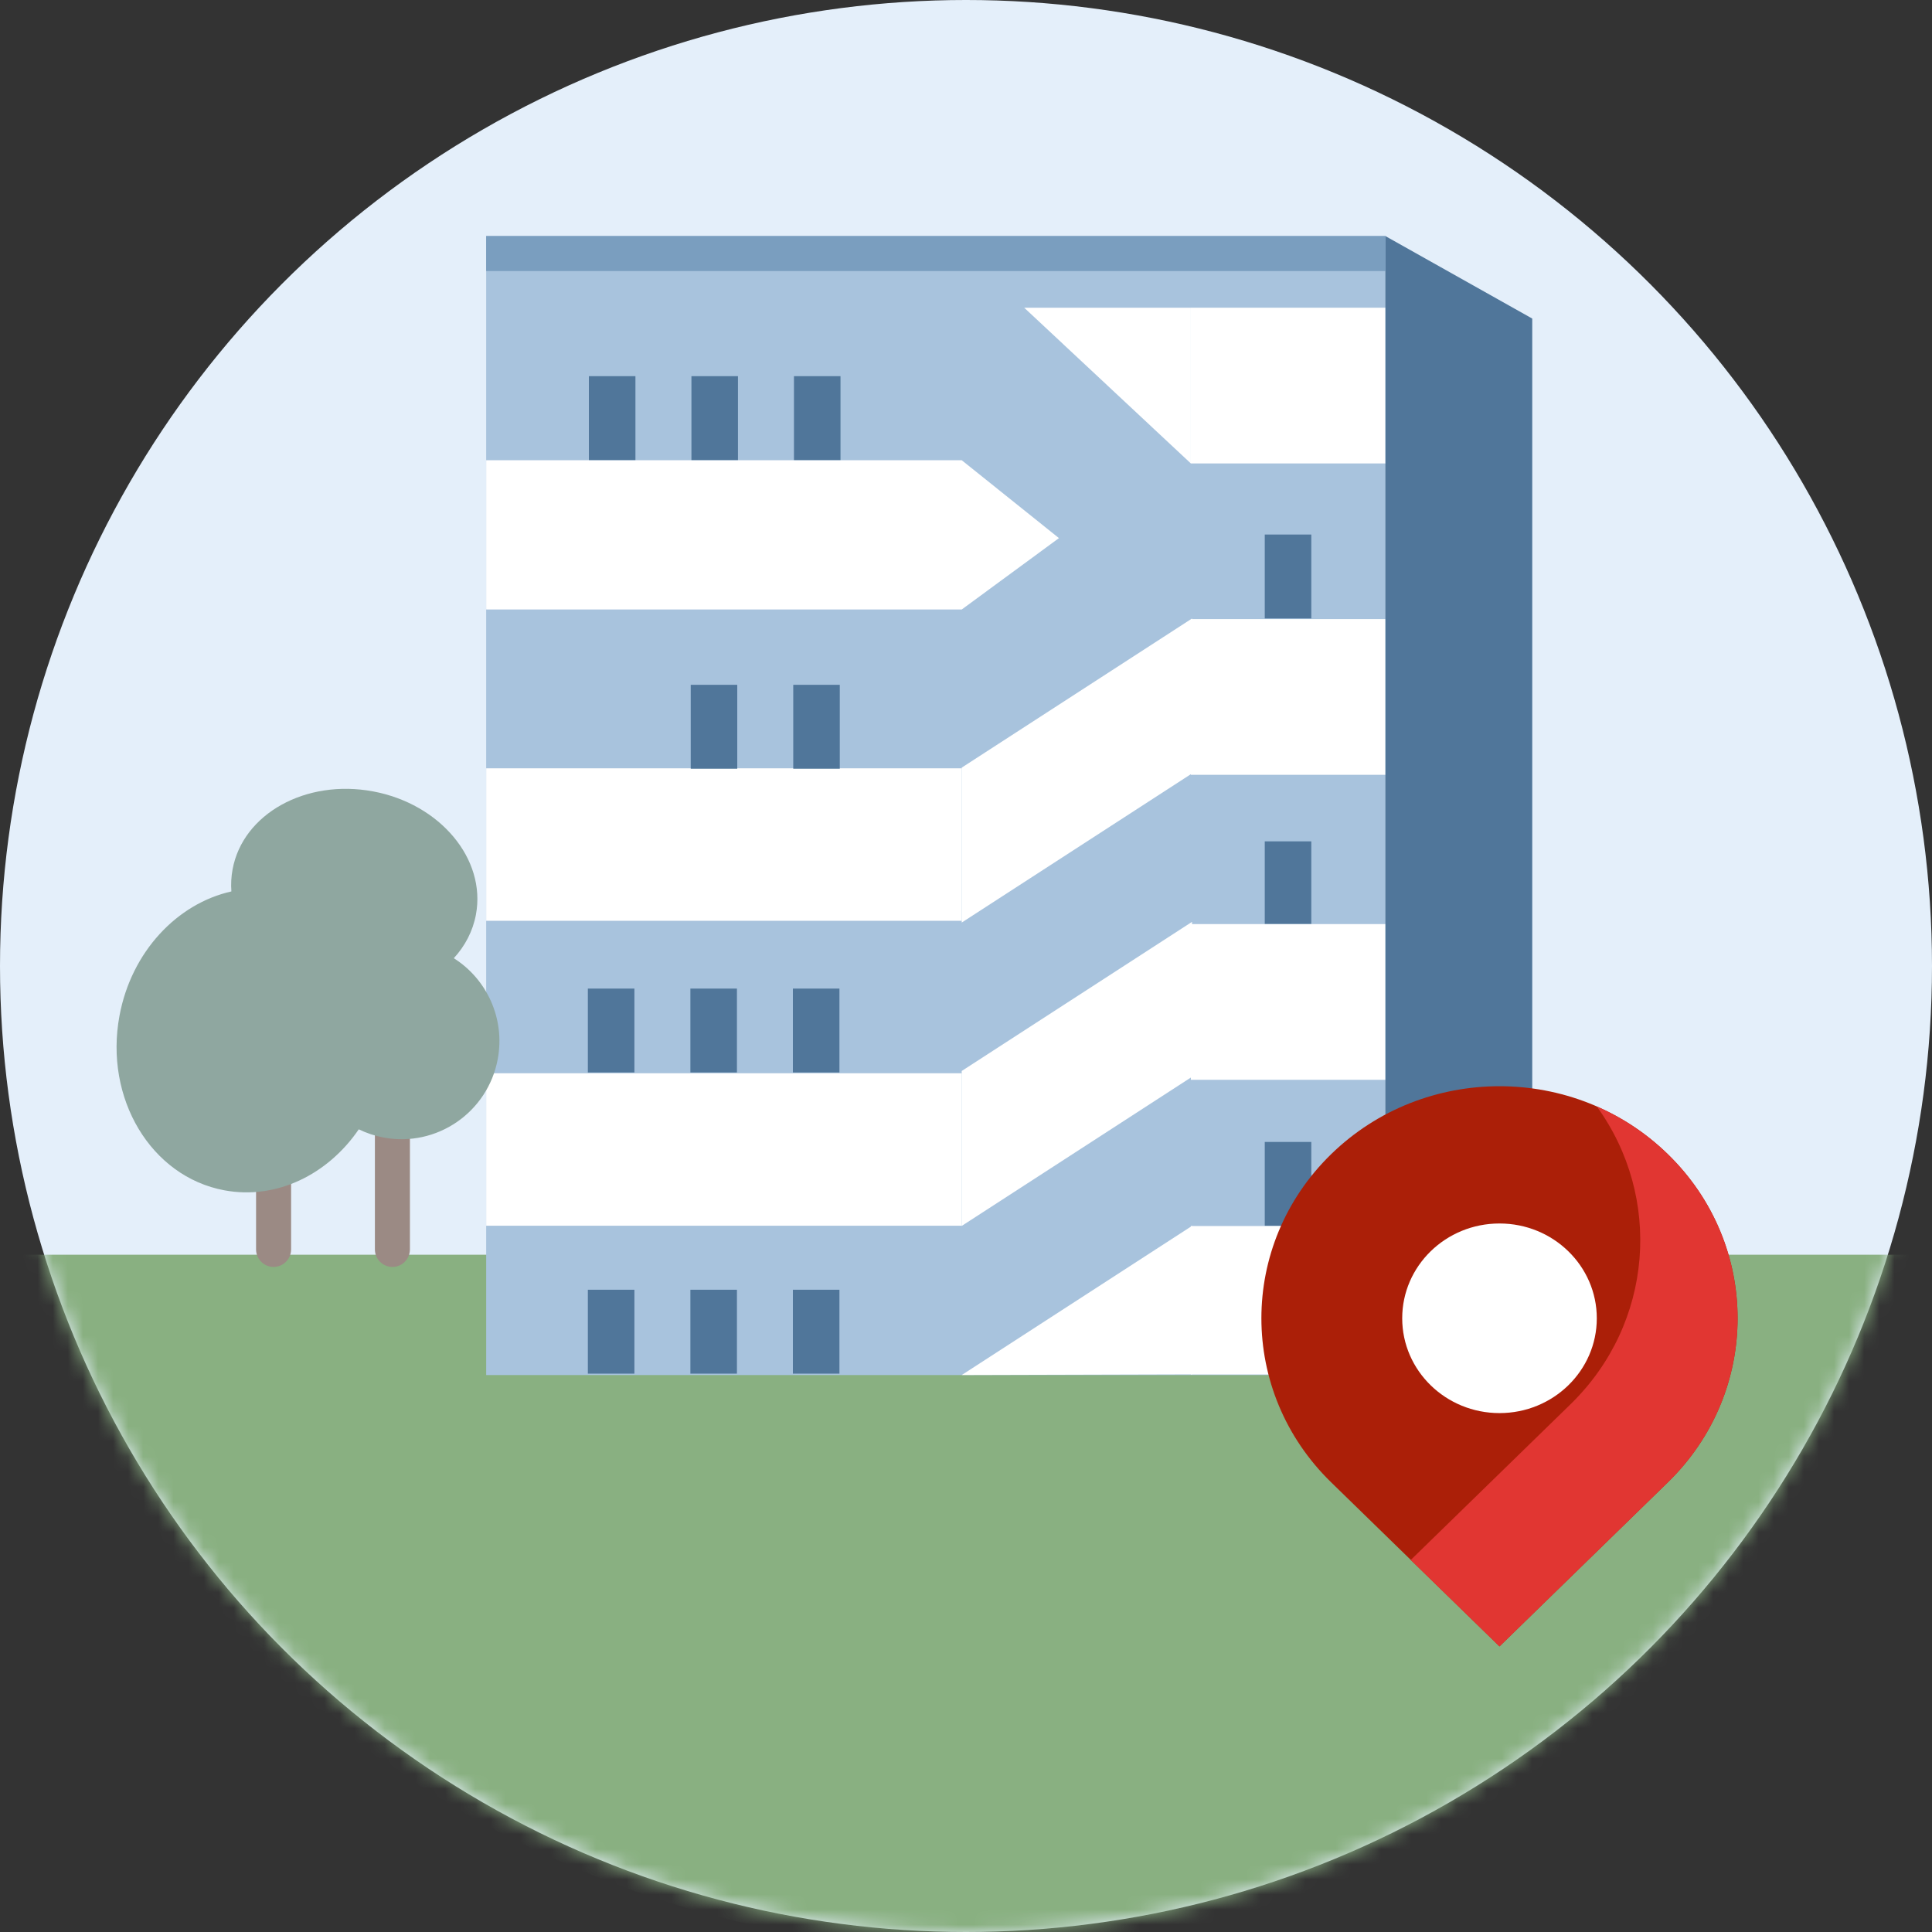 <?xml version="1.0" encoding="UTF-8"?>
<svg width="128px" height="128px" viewBox="0 0 128 128" version="1.1" xmlns="http://www.w3.org/2000/svg" xmlns:xlink="http://www.w3.org/1999/xlink">
    <rect x="0" y="0" width="128" height="128" fill="#333333" stroke="none"/>
    <title>01_Basics_Icons_Illustrations/06_illustrations_128x128/Product/z60-embassy</title>
    <defs>
        <circle id="path-1" cx="64" cy="64" r="64"></circle>
    </defs>
    <g id="01_Basics_Icons_Illustrations/06_illustrations_128x128/Product/z60-embassy" stroke="none" stroke-width="1" fill="none" fill-rule="evenodd">
        <g id="z60-embassy-1">
            <circle id="Oval" fill="#E4EFFA" fill-rule="nonzero" cx="64" cy="64" r="64"></circle>
            <g id="Clipped">
                <mask id="mask-2" fill="white">
                    <use xlink:href="#path-1"></use>
                </mask>
                <g id="Oval"></g>
                <g id="Group" mask="url(#mask-2)">
                    <g transform="translate(0, 15.637)" id="Path">
                        <path d="M130,67.492 C120.6,94.33 95.047,113.577 65,113.577 C34.952,113.577 9.4,94.33 0,67.492 L130,67.492 Z" fill="#89B081" fill-rule="evenodd"></path>
                        <polygon fill="#A8C3DD" fill-rule="evenodd" points="91.776 -5.32907052e-15 32.211 -5.32907052e-15 32.211 75.464 91.776 75.464"></polygon>
                        <polygon fill="#50769A" fill-rule="nonzero" points="91.779 -5.32907052e-15 91.779 75.464 101.515 75.464 101.515 5.469"></polygon>
                        <polygon fill="#50769A" fill-rule="nonzero" points="86.877 60.02 83.793 60.02 83.793 65.578 86.877 65.578"></polygon>
                        <polygon fill="#50769A" fill-rule="nonzero" points="86.877 40.105 83.793 40.105 83.793 45.587 86.877 45.587"></polygon>
                        <polygon fill="#50769A" fill-rule="nonzero" points="86.877 19.777 83.793 19.777 83.793 25.335 86.877 25.335"></polygon>
                        <polygon fill="#FFFFFF" fill-rule="nonzero" points="91.775 25.379 78.897 25.379 78.897 35.696 91.775 35.696"></polygon>
                        <polygon fill="#FFFFFF" fill-rule="nonzero" points="78.897 4.75 91.776 4.75 91.776 15.067 78.897 15.067"></polygon>
                        <polygon fill="#FFFFFF" fill-rule="nonzero" points="78.897 15.067 78.897 4.75 67.857 4.75"></polygon>
                        <polygon fill="#FFFFFF" fill-rule="nonzero" points="91.775 65.59 78.897 65.59 78.897 75.427 91.775 75.427"></polygon>
                        <polygon fill="#FFFFFF" fill-rule="nonzero" points="91.775 45.586 78.897 45.586 78.897 55.903 91.775 55.903"></polygon>
                        <polygon fill="#FFFFFF" fill-rule="nonzero" points="63.717 75.462 78.974 65.582 78.974 75.419"></polygon>
                        <polygon fill="#FFFFFF" fill-rule="nonzero" points="78.974 45.438 63.717 55.318 63.717 65.583 78.974 55.703"></polygon>
                        <polygon fill="#FFFFFF" fill-rule="nonzero" points="63.717 45.485 78.974 35.605 78.974 25.34 63.717 35.22"></polygon>
                        <polygon fill="#FFFFFF" fill-rule="nonzero" points="32.211 14.855 63.718 14.855 70.158 20.014 63.718 24.743 32.211 24.743"></polygon>
                        <polygon fill="#FFFFFF" fill-rule="nonzero" points="32.211 35.266 63.718 35.266 63.718 45.368 32.211 45.368"></polygon>
                        <polygon fill="#FFFFFF" fill-rule="nonzero" points="32.211 55.469 63.718 55.469 63.718 65.571 32.211 65.571"></polygon>
                        <polygon fill="#50769A" fill-rule="nonzero" points="42.031 49.859 38.947 49.859 38.947 55.417 42.031 55.417"></polygon>
                        <polygon fill="#50769A" fill-rule="nonzero" points="42.099 9.285 39.016 9.285 39.016 14.843 42.099 14.843"></polygon>
                        <polygon fill="#50769A" fill-rule="nonzero" points="42.031 69.812 38.947 69.812 38.947 75.371 42.031 75.371"></polygon>
                        <polygon fill="#50769A" fill-rule="nonzero" points="48.824 49.859 45.74 49.859 45.74 55.417 48.824 55.417"></polygon>
                        <polygon fill="#50769A" fill-rule="nonzero" points="48.845 29.734 45.762 29.734 45.762 35.292 48.845 35.292"></polygon>
                        <polygon fill="#50769A" fill-rule="nonzero" points="48.892 9.285 45.809 9.285 45.809 14.843 48.892 14.843"></polygon>
                        <polygon fill="#50769A" fill-rule="nonzero" points="48.824 69.812 45.74 69.812 45.74 75.371 48.824 75.371"></polygon>
                        <polygon fill="#50769A" fill-rule="nonzero" points="55.615 49.859 52.531 49.859 52.531 55.417 55.615 55.417"></polygon>
                        <polygon fill="#50769A" fill-rule="nonzero" points="55.638 29.734 52.555 29.734 52.555 35.292 55.638 35.292"></polygon>
                        <polygon fill="#50769A" fill-rule="nonzero" points="55.685 9.285 52.602 9.285 52.602 14.843 55.685 14.843"></polygon>
                        <polygon fill="#50769A" fill-rule="nonzero" points="55.615 69.812 52.531 69.812 52.531 75.371 55.615 75.371"></polygon>
                        <path d="M19.286,58.462 C19.286,57.821 18.767,57.301 18.126,57.301 C17.485,57.301 16.965,57.821 16.965,58.462 L16.965,67.139 C16.965,67.78 17.485,68.3 18.126,68.3 C18.767,68.3 19.286,67.78 19.286,67.139 L19.286,58.462 Z" fill="#9B8A84" fill-rule="nonzero"></path>
                        <path d="M27.159,58.462 C27.159,57.821 26.64,57.301 25.999,57.301 C25.358,57.301 24.838,57.821 24.838,58.462 L24.838,67.139 C24.838,67.78 25.358,68.3 25.999,68.3 C26.64,68.3 27.159,67.78 27.159,67.139 L27.159,58.462 Z" fill="#9B8A84" fill-rule="nonzero"></path>
                        <path d="M15.33,43.423 C11.745,44.224 8.708,47.408 7.917,51.655 C6.895,57.139 10.005,62.319 14.864,63.224 C18.316,63.868 21.721,62.181 23.77,59.184 C24.282,59.434 24.836,59.62 25.423,59.729 C28.938,60.384 32.32,58.057 32.977,54.531 C33.479,51.837 32.245,49.222 30.066,47.847 C30.809,47.038 31.326,46.059 31.532,44.958 C32.217,41.278 29.164,37.623 24.712,36.794 C20.26,35.964 16.096,38.275 15.41,41.954 C15.318,42.447 15.294,42.938 15.33,43.423 Z" fill="#8FA7A0" fill-rule="evenodd"></path>
                        <polygon fill="#7A9EBF" fill-rule="nonzero" points="91.8 -5.32907052e-15 32.209 -5.32907052e-15 32.209 2.321 91.8 2.321"></polygon>
                        <path d="M88.191,60.831 C94.352,54.827 104.34,54.827 110.5,60.831 C116.661,66.834 116.661,76.567 110.5,82.57 L99.346,93.44 L88.191,82.57 C82.03,76.567 82.03,66.834 88.191,60.831 Z" fill="#AB1F08" fill-rule="nonzero"></path>
                        <path d="M93.465,87.715 L99.344,93.444 L110.499,82.575 C116.659,76.572 116.659,66.838 110.499,60.835 C109.099,59.471 107.5,58.416 105.794,57.672 C110.144,63.672 109.563,72.028 104.052,77.398 L93.465,87.715 Z" fill="#E13632" fill-rule="evenodd"></path>
                        <path d="M99.346,77.984 C102.906,77.984 105.792,75.172 105.792,71.703 C105.792,68.234 102.906,65.422 99.346,65.422 C95.786,65.422 92.9,68.234 92.9,71.703 C92.9,75.172 95.786,77.984 99.346,77.984 Z" fill="#FFFFFF" fill-rule="nonzero"></path>
                    </g>
                </g>
            </g>
        </g>
    </g>
</svg>